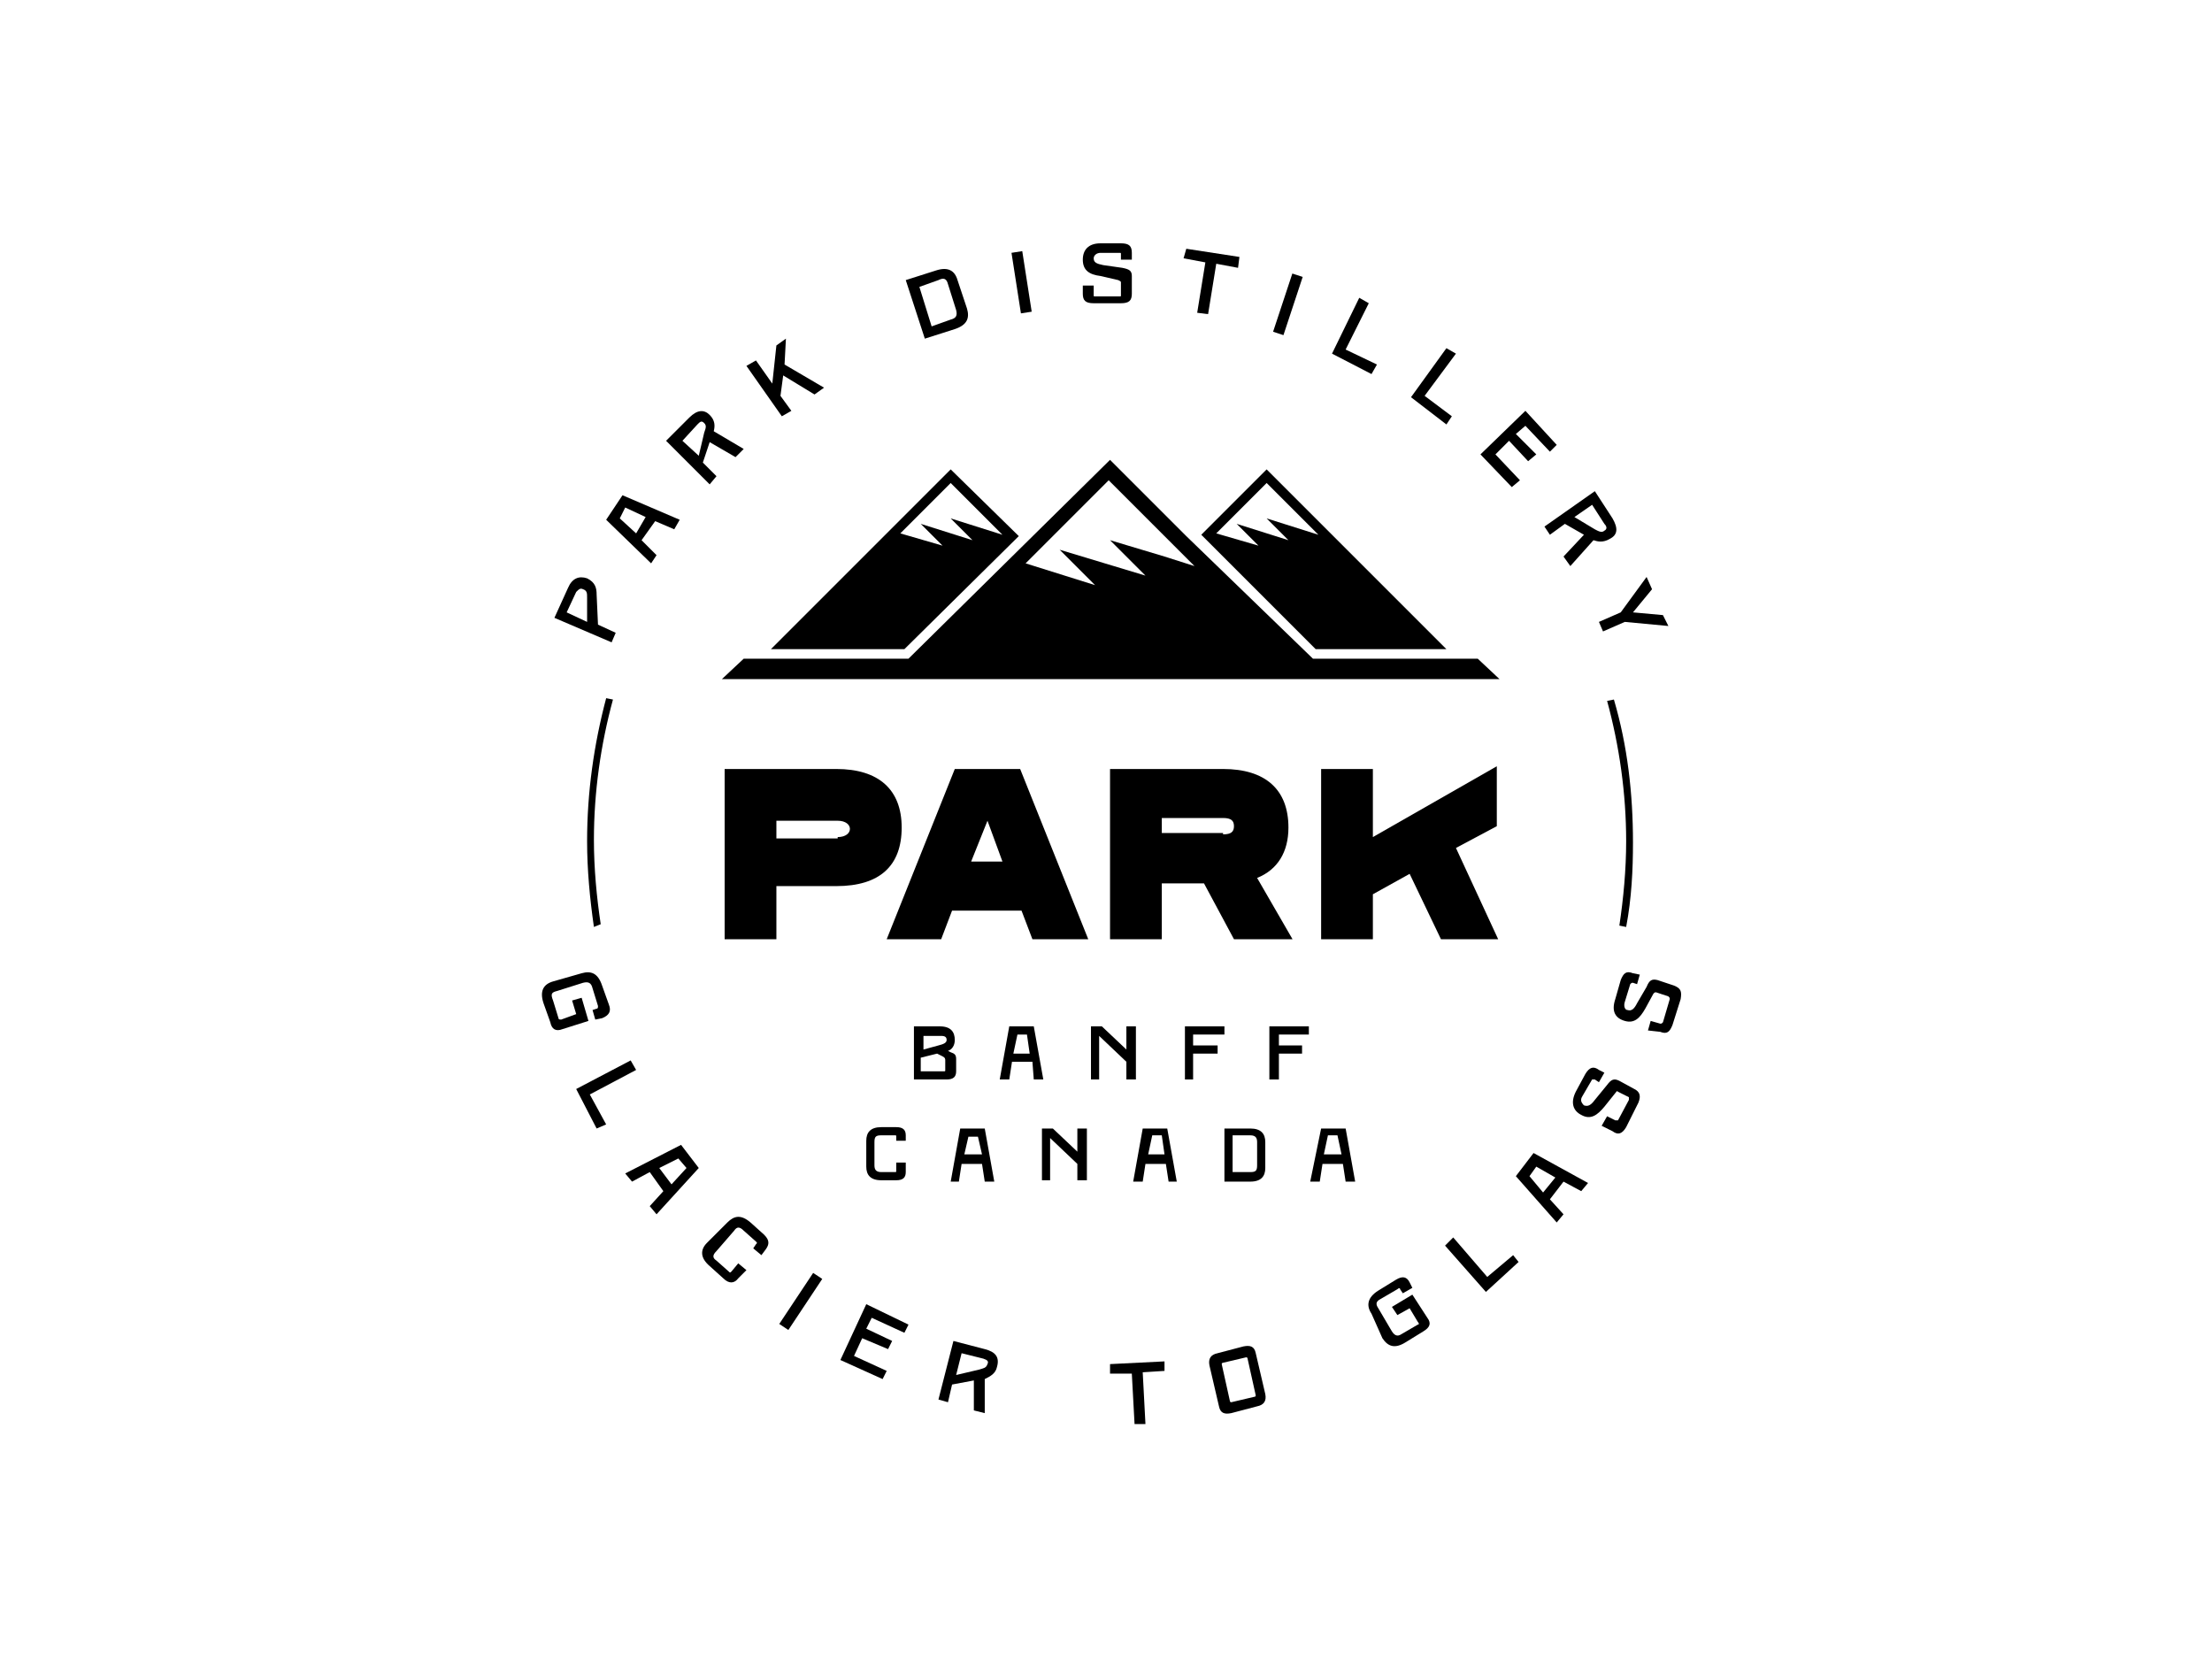 <svg xmlns="http://www.w3.org/2000/svg" width="200" height="150" viewBox="0 0 200 150" fill="none"><path d="M78.325 103.143C78.325 102.404 78.694 101.912 79.679 101.912H81.034C81.649 101.912 81.895 102.158 81.895 102.651V103.143H81.034V102.774C81.034 102.651 81.034 102.651 80.91 102.651H79.679C79.187 102.651 79.064 102.774 79.064 103.266V105.359C79.064 105.729 79.187 105.975 79.679 105.975H80.91C81.034 105.975 81.034 105.975 81.034 105.852V105.113H81.895V105.975C81.895 106.468 81.649 106.714 81.034 106.714H79.679C78.694 106.714 78.325 106.221 78.325 105.483V103.143Z" fill="black"></path><path d="M86.82 102.035H89.037L89.899 106.837H89.037L88.79 105.236H86.944L86.697 106.837H85.959L86.82 102.035ZM88.79 104.375L88.421 102.774H87.559L87.19 104.375H88.79Z" fill="black"></path><path d="M94.209 102.035H95.194L97.41 104.128V102.035H98.272V106.714H97.41V105.236L94.947 102.897V106.714H94.209V102.035Z" fill="black"></path><path d="M103.32 102.035H105.537L106.399 106.837H105.66L105.414 105.236H103.567L103.32 106.837H102.458L103.32 102.035ZM105.29 104.375L105.044 102.651H104.182L103.813 104.375H105.29Z" fill="black"></path><path d="M110.708 102.035H113.047C114.033 102.035 114.402 102.528 114.402 103.266V105.606C114.402 106.345 114.033 106.837 113.047 106.837H110.708V102.035ZM113.047 105.975C113.54 105.975 113.663 105.852 113.663 105.36V103.266C113.663 102.897 113.54 102.651 113.047 102.651H111.447V105.975H113.047Z" fill="black"></path><path d="M119.45 102.035H121.667L122.529 106.837H121.667L121.42 105.236H119.574L119.327 106.837H118.465L119.45 102.035ZM121.297 104.375L120.928 102.651H120.066L119.697 104.375H121.297Z" fill="black"></path><path d="M82.511 92.8H84.974C85.959 92.8 86.328 93.293 86.328 94.031C86.328 94.524 86.082 94.893 85.713 95.017L85.959 95.14C86.328 95.263 86.451 95.386 86.451 95.755V96.864C86.451 97.356 86.205 97.602 85.59 97.602H82.634V92.8H82.511ZM84.851 94.524C85.343 94.401 85.59 94.278 85.59 94.031C85.59 93.785 85.466 93.662 85.097 93.662H83.496V94.894L84.851 94.524ZM85.343 96.864C85.466 96.864 85.466 96.864 85.466 96.74V95.879C85.466 95.755 85.466 95.632 85.22 95.509L84.728 95.263L83.25 95.632V96.864H85.343Z" fill="black"></path><path d="M91.254 92.8H93.47L94.332 97.602H93.47L93.347 96.002H91.5L91.254 97.602H90.392L91.254 92.8ZM93.1 95.263L92.854 93.539H91.992L91.623 95.263H93.1Z" fill="black"></path><path d="M98.641 92.8H99.626L101.843 94.894V92.8H102.704V97.602H101.843V96.002L99.38 93.662V97.602H98.641V92.8Z" fill="black"></path><path d="M107.137 92.8H110.708V93.539H107.876V94.524H110.092V95.263H107.876V97.602H107.137V92.8Z" fill="black"></path><path d="M114.771 92.8H118.342V93.539H115.633V94.524H117.727V95.263H115.633V97.602H114.771V92.8Z" fill="black"></path><path d="M75.616 69.529C79.433 69.529 81.526 71.376 81.526 74.823C81.526 78.271 79.556 80.118 75.616 80.118H70.198V84.92H65.519V69.529H75.616ZM75.739 75.685C76.478 75.685 76.847 75.316 76.847 74.946C76.847 74.577 76.478 74.208 75.739 74.208H70.198V75.808H75.739V75.685Z" fill="black"></path><path d="M86.082 82.334L85.097 84.92H80.172L86.328 69.529H92.239L98.395 84.92H93.347L92.362 82.334H86.082ZM89.284 74.208L87.806 77.901H90.638L89.284 74.208Z" fill="black"></path><path d="M105.044 79.872V84.92H100.365V69.529H110.585C114.402 69.529 116.495 71.376 116.495 74.823C116.495 77.04 115.51 78.64 113.663 79.379L116.865 84.92H111.57L108.861 79.872H105.044ZM110.585 75.439C111.324 75.439 111.57 75.193 111.57 74.7C111.57 74.208 111.324 73.961 110.585 73.961H105.044V75.316H110.585V75.439Z" fill="black"></path><path d="M124.13 80.856V84.92H119.451V69.528H124.13V75.685L135.335 69.282V74.7L131.641 76.67L135.458 84.92H130.286L127.454 79.009L124.13 80.856Z" fill="black"></path><path d="M130.778 58.693L114.525 42.44L108.615 48.35L118.957 58.693H130.778ZM113.786 49.335L109.969 48.227L114.525 43.671L119.204 48.35L114.525 46.872L116.495 48.842L111.816 47.365L113.786 49.335ZM92.115 48.473L85.958 42.44L69.705 58.693H81.772L92.115 48.473ZM85.958 43.671L90.637 48.35L85.958 46.872L87.928 48.842L83.25 47.365L85.22 49.335L81.403 48.227L85.958 43.671ZM118.711 59.555L107.26 48.473L100.365 41.578L82.141 59.555H67.243L65.272 61.402H135.58L133.61 59.555H118.711ZM105.29 50.32L100.365 48.842L103.566 52.044L95.809 49.704L99.01 52.906L92.731 50.936L100.242 43.425L107.999 51.182L105.29 50.32Z" fill="black"></path><path d="M50.128 55.861L51.359 53.152C51.729 52.29 52.344 52.044 53.083 52.29C53.822 52.659 53.945 53.152 53.945 53.768L54.068 56.477L55.669 57.215L55.299 58.077L50.128 55.861ZM53.083 54.014C53.083 53.645 53.083 53.398 52.714 53.275C52.467 53.152 52.344 53.275 52.098 53.521L51.236 55.368L53.083 56.23V54.014Z" fill="black"></path><path d="M54.807 46.995L56.284 44.779L61.456 46.995L60.963 47.857L59.239 47.119L58.008 48.843L59.362 50.197L58.87 50.936L54.807 46.995ZM58.377 46.749L56.531 45.887L56.038 46.872L57.516 48.227L58.377 46.749Z" fill="black"></path><path d="M60.225 39.854L62.318 37.761C63.057 37.022 63.672 37.022 64.165 37.515C64.657 38.007 64.657 38.5 64.534 38.992L67.243 40.593L66.504 41.332L64.165 39.977L63.549 41.824L64.781 43.056L64.165 43.794L60.225 39.854ZM63.672 39.115C63.795 38.746 63.919 38.5 63.672 38.253C63.426 38.007 63.303 38.13 63.057 38.377L61.702 39.854L63.18 41.209L63.672 39.115Z" fill="black"></path><path d="M67.489 33.082L68.351 32.589L69.828 34.682L70.198 31.235L71.06 30.619L70.936 32.959L74.507 35.052L73.645 35.667L70.813 33.944L70.567 35.791L71.552 37.145L70.69 37.638L67.489 33.082Z" fill="black"></path><path d="M81.895 25.325L84.604 24.463C85.713 24.093 86.328 24.463 86.575 25.325L87.436 27.91C87.683 28.772 87.436 29.388 86.328 29.757L83.619 30.619L81.895 25.325ZM85.959 28.895C86.451 28.772 86.575 28.526 86.451 28.034L85.713 25.694C85.589 25.201 85.343 25.078 84.851 25.325L83.127 25.94L84.235 29.511L85.959 28.895Z" fill="black"></path><path d="M92.428 22.707L91.455 22.859L92.308 28.334L93.282 28.182L92.428 22.707Z" fill="black"></path><path d="M97.903 25.817H98.888V26.679C98.888 26.802 98.888 26.802 99.011 26.802H101.227C101.35 26.802 101.35 26.802 101.35 26.679V25.571C101.35 25.448 101.351 25.448 101.104 25.325L99.504 24.955C98.519 24.832 97.903 24.463 97.903 23.478C97.903 22.616 98.395 22 99.504 22H101.35C102.089 22 102.336 22.246 102.336 22.862V23.478H101.35V22.985C101.35 22.862 101.35 22.862 101.227 22.862H99.504C99.134 22.862 98.888 23.108 98.888 23.354C98.888 23.724 99.134 23.847 99.75 23.97L101.474 24.216C102.089 24.34 102.336 24.463 102.336 24.955V26.556C102.336 27.172 102.089 27.418 101.35 27.418H98.888C98.149 27.418 97.903 27.172 97.903 26.556V25.817Z" fill="black"></path><path d="M108.984 23.724L107.014 23.354L107.26 22.492L112.063 23.231L111.939 24.216L109.969 23.847L109.231 28.403L108.245 28.28L108.984 23.724Z" fill="black"></path><path d="M116.848 24.732L115.108 29.993L116.044 30.302L117.783 25.041L116.848 24.732Z" fill="black"></path><path d="M122.898 26.925L123.76 27.418L121.666 31.604L124.498 32.959L124.006 33.821L120.435 31.974L122.898 26.925Z" fill="black"></path><path d="M130.779 31.481L131.64 31.974L128.808 35.791L131.271 37.638L130.779 38.377L127.577 35.914L130.779 31.481Z" fill="black"></path><path d="M137.92 37.145L140.752 40.223L140.137 40.839L137.92 38.499L137.058 39.238L138.905 41.085L138.167 41.701L136.443 39.854L135.211 41.085L137.428 43.425L136.689 44.04L133.857 41.085L137.92 37.145Z" fill="black"></path><path d="M144.199 44.41L145.8 46.873C146.293 47.735 146.293 48.35 145.554 48.72C144.938 49.089 144.446 48.966 144.076 48.843L141.983 51.182L141.367 50.32L143.214 48.35L141.491 47.365L140.136 48.35L139.644 47.611L144.199 44.41ZM144.199 47.858C144.446 47.981 144.815 48.227 145.061 47.981C145.308 47.858 145.308 47.611 145.061 47.365L143.953 45.641L142.352 46.749L144.199 47.858Z" fill="black"></path><path d="M146.539 55.368L148.878 52.167L149.371 53.275L147.647 55.368L150.356 55.615L150.849 56.6L146.908 56.23L144.938 57.092L144.569 56.23L146.539 55.368Z" fill="black"></path><path d="M53.699 83.811C53.329 81.226 53.083 78.64 53.083 76.054C53.083 71.622 53.699 67.312 54.807 63.126L55.422 63.249C54.314 67.312 53.699 71.622 53.699 75.931C53.699 78.517 53.945 81.103 54.314 83.565L53.699 83.811Z" fill="black"></path><path d="M147.031 83.812L146.416 83.689C146.785 81.226 147.031 78.64 147.031 76.054C147.031 71.745 146.416 67.435 145.308 63.372L145.923 63.249C147.155 67.435 147.647 71.745 147.647 76.178C147.647 78.64 147.524 81.226 147.031 83.812Z" fill="black"></path><path d="M52.59 87.998C53.452 87.752 54.068 87.998 54.437 89.106L55.053 90.83C55.299 91.446 55.053 91.815 54.437 92.062L53.822 92.185L53.575 91.323L53.945 91.2C54.068 91.2 54.068 91.077 54.068 90.954L53.575 89.353C53.452 88.86 53.206 88.737 52.713 88.86L50.374 89.599C49.881 89.722 49.758 89.845 50.005 90.461L50.497 92.062C50.497 92.185 50.62 92.185 50.743 92.185L52.098 91.692L51.728 90.461L52.59 90.215L53.206 92.308L50.867 93.047C50.251 93.293 49.881 93.047 49.758 92.431L49.143 90.707C48.773 89.599 49.143 88.983 50.005 88.737L52.59 87.998Z" fill="black"></path><path d="M57.022 95.879L57.515 96.74L53.328 98.957L54.806 101.666L53.944 102.035L52.097 98.464L57.022 95.879Z" fill="black"></path><path d="M61.579 103.513L63.179 105.606L59.362 109.792L58.747 109.054L59.978 107.699L58.747 105.975L57.146 106.837L56.53 106.099L61.579 103.513ZM60.717 107.084L62.071 105.606L61.332 104.744L59.608 105.606L60.717 107.084Z" fill="black"></path><path d="M65.765 110.531C66.381 109.916 66.996 109.792 67.858 110.531L69.09 111.639C69.582 112.132 69.582 112.501 69.213 112.994L68.844 113.486L68.105 112.871L68.351 112.501C68.474 112.378 68.474 112.378 68.351 112.255L67.243 111.27C66.873 110.901 66.627 110.901 66.381 111.27L64.78 113.117C64.411 113.486 64.411 113.733 64.78 113.979L65.888 114.964C66.011 115.087 66.011 115.087 66.135 114.964L66.75 114.225L67.489 114.841L66.75 115.58C66.381 116.072 65.888 116.072 65.396 115.58L64.165 114.471C63.303 113.733 63.303 112.994 63.918 112.378L65.765 110.531Z" fill="black"></path><path d="M73.523 115.091L70.458 119.706L71.279 120.251L74.344 115.636L73.523 115.091Z" fill="black"></path><path d="M78.325 117.919L82.142 119.766L81.772 120.505L78.817 119.15L78.325 120.135L80.664 121.243L80.295 121.982L77.955 120.997L77.217 122.598L80.172 123.952L79.802 124.691L75.985 122.967L78.325 117.919Z" fill="black"></path><path d="M86.205 121.244L89.037 121.982C90.022 122.229 90.391 122.721 90.145 123.583C90.022 124.199 89.53 124.445 89.037 124.691V127.769L88.052 127.523V124.814L86.082 125.184L85.713 126.784L84.851 126.538L86.205 121.244ZM88.544 123.829C88.914 123.706 89.16 123.706 89.283 123.337C89.406 123.09 89.283 122.967 88.914 122.844L86.944 122.352L86.451 124.322L88.544 123.829Z" fill="black"></path><path d="M102.335 124.199H100.365V123.337L105.29 123.091V123.952L103.32 124.076L103.567 128.755H102.582L102.335 124.199Z" fill="black"></path><path d="M109.354 123.46C109.23 122.844 109.477 122.475 110.092 122.352L112.432 121.736C113.047 121.613 113.417 121.736 113.54 122.352L114.402 126.046C114.525 126.661 114.279 127.031 113.663 127.154L111.324 127.77C110.708 127.893 110.339 127.77 110.215 127.154L109.354 123.46ZM113.417 126.292C113.54 126.292 113.54 126.169 113.54 126.169L112.801 122.844C112.801 122.721 112.678 122.721 112.678 122.721L110.585 123.214C110.462 123.214 110.462 123.337 110.462 123.337L111.2 126.661C111.2 126.785 111.324 126.785 111.324 126.785L113.417 126.292Z" fill="black"></path><path d="M124.006 118.781C123.514 118.042 123.637 117.304 124.622 116.688L126.223 115.703C126.838 115.333 127.208 115.457 127.454 115.949L127.7 116.442L126.838 116.934L126.592 116.565C126.592 116.442 126.469 116.442 126.346 116.565L124.868 117.427C124.376 117.673 124.376 117.919 124.622 118.289L125.853 120.382C126.1 120.751 126.346 120.874 126.715 120.628L128.193 119.766C128.316 119.766 128.316 119.643 128.193 119.52L127.454 118.289L126.346 118.904L125.853 118.165L127.7 117.057L129.055 119.15C129.424 119.643 129.301 120.012 128.685 120.382L127.085 121.367C126.1 121.982 125.484 121.736 124.992 120.997L124.006 118.781Z" fill="black"></path><path d="M130.655 112.624L131.394 111.885L134.472 115.456L136.812 113.486L137.304 114.102L134.349 116.811L130.655 112.624Z" fill="black"></path><path d="M137.058 106.344L138.658 104.251L143.584 106.96L142.968 107.699L141.367 106.837L140.136 108.438L141.367 109.792L140.752 110.531L137.058 106.344ZM140.628 106.467L138.905 105.482L138.289 106.344L139.52 107.822L140.628 106.467Z" fill="black"></path><path d="M144.815 101.789L145.307 100.927L146.046 101.296C146.169 101.296 146.169 101.296 146.293 101.296L147.278 99.449C147.278 99.326 147.278 99.326 147.278 99.203L146.293 98.71C146.169 98.587 146.169 98.71 146.046 98.834L145.061 100.065C144.446 100.804 143.83 101.296 142.968 100.804C142.229 100.434 141.983 99.695 142.475 98.71L143.337 97.11C143.707 96.494 144.076 96.371 144.569 96.74L145.061 96.987L144.569 97.849L144.199 97.602C144.076 97.602 144.076 97.602 143.953 97.602L143.091 99.08C142.845 99.449 142.968 99.695 143.214 99.942C143.584 100.065 143.83 99.942 144.199 99.449L145.307 98.095C145.677 97.602 145.923 97.479 146.416 97.725L147.77 98.464C148.263 98.71 148.386 99.08 148.139 99.695L147.031 101.912C146.662 102.528 146.293 102.651 145.8 102.281L144.815 101.789Z" fill="black"></path><path d="M149.002 93.17L149.248 92.308L150.11 92.554C150.233 92.554 150.233 92.554 150.357 92.431L150.972 90.338C150.972 90.215 150.972 90.215 150.849 90.091L149.741 89.722C149.618 89.722 149.618 89.722 149.495 89.845L148.756 91.2C148.263 92.061 147.771 92.554 146.909 92.308C146.047 92.061 145.678 91.446 146.047 90.338L146.539 88.614C146.786 87.998 147.032 87.752 147.648 87.998L148.263 88.121L148.017 88.983L147.648 88.86C147.525 88.86 147.524 88.86 147.401 88.983L146.909 90.584C146.786 90.953 146.909 91.323 147.155 91.323C147.524 91.446 147.771 91.2 148.017 90.707L148.879 89.23C149.125 88.614 149.371 88.491 149.864 88.614L151.342 89.106C151.957 89.353 152.08 89.599 151.957 90.338L151.218 92.677C150.972 93.293 150.726 93.539 150.11 93.293L149.002 93.17Z" fill="black"></path></svg>